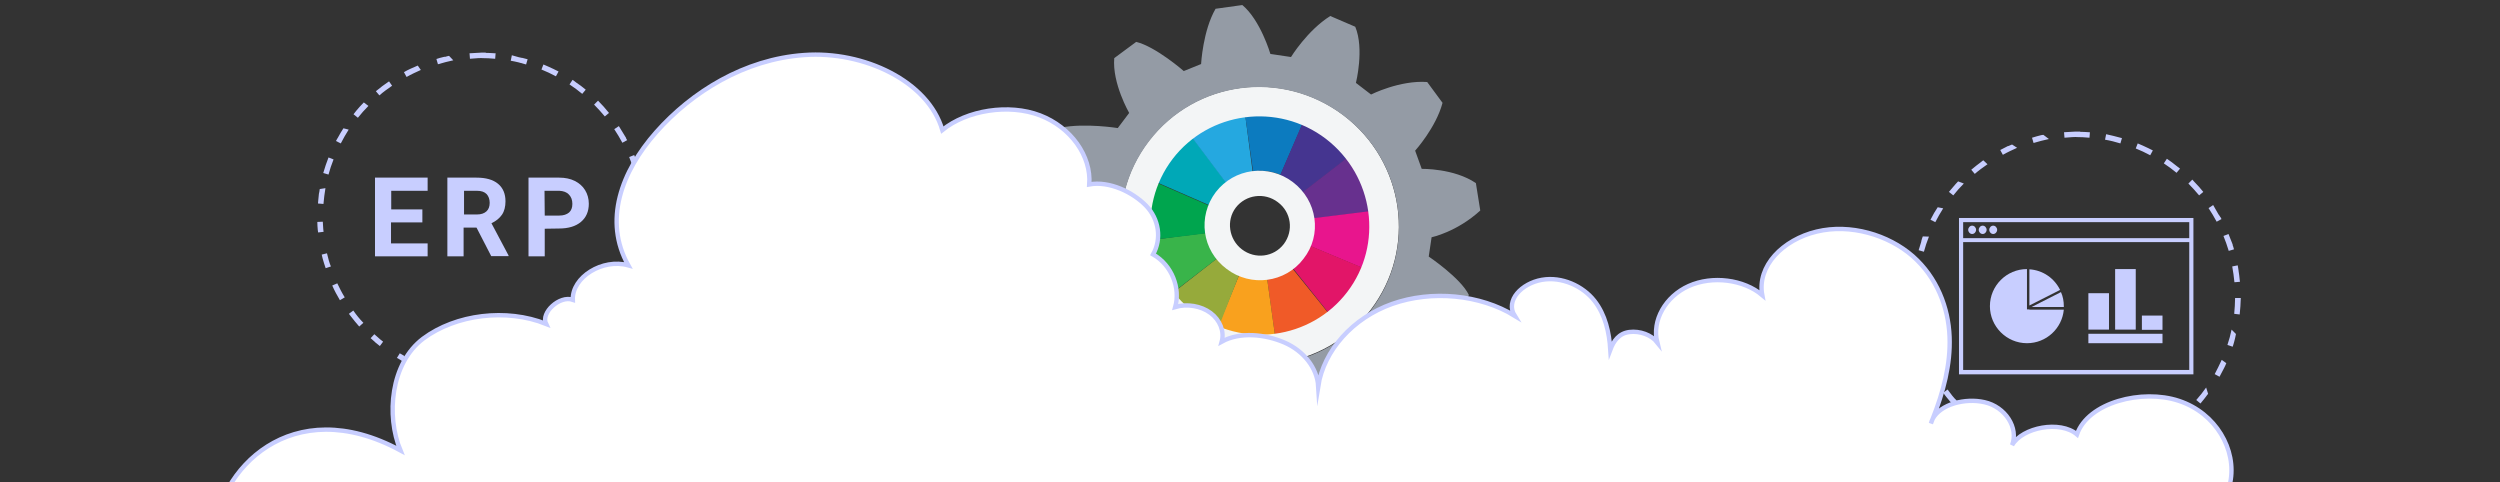 <?xml version="1.0" encoding="utf-8"?>
<!-- Generator: Adobe Illustrator 25.2.0, SVG Export Plug-In . SVG Version: 6.00 Build 0)  -->
<svg version="1.1" id="Camada_1" xmlns="http://www.w3.org/2000/svg" xmlns:xlink="http://www.w3.org/1999/xlink" x="0px" y="0px"
	 viewBox="0 0 1140 220" style="enable-background:new 0 0 1140 220;" xml:space="preserve">
<rect x="0" y="0" width="1140" height="220" fill="#333333" stroke="none"/>
<style type="text/css">
	.st0{fill:#C8CEFF;}
	.st1{fill:#00A8B7;}
	.st2{fill:#25A8E0;}
	.st3{fill:#0C7BBF;}
	.st4{fill:#453590;}
	.st5{fill:#67308E;}
	.st6{fill:#E8158D;}
	.st7{fill:#E21568;}
	.st8{fill:#F05A28;}
	.st9{fill:#F9A11E;}
	.st10{fill:#96AA3B;}
	.st11{fill:#39B44A;}
	.st12{fill:#00A54E;}
	.st13{fill:#F3F5F6;}
	.st14{fill:#949BA5;}
	.st15{fill-rule:evenodd;clip-rule:evenodd;fill:#FFFFFF;}
	.st16{fill:#FFFFFF;}
	.st17{fill:none;stroke:#C8CEFF;stroke-width:2;stroke-miterlimit:10;}
</style>
<path class="st0" d="M946.7,60C946.6,60,946.6,60,946.7,60C946.6,60,946.6,60,946.7,60c-0.1,0-0.1,0-0.1,0h-0.1c0,0,0,0-0.1,0
	c-1.8,0.1-3.5,0.2-5.2,0.3l0.2,2.5c2.4-0.2,4.8-0.4,7.2-0.4V60H946.7z M931.8,61.5C931.8,61.5,931.7,61.5,931.8,61.5
	C931.7,61.5,931.7,61.5,931.8,61.5C931.7,61.5,931.7,61.5,931.8,61.5C931.7,61.5,931.7,61.5,931.8,61.5c-0.1,0-0.1,0-0.2,0
	c-0.2,0-0.4,0.1-0.6,0.1c0,0,0,0-0.1,0c-1.4,0.4-2.9,0.7-4.3,1.2l0.7,2.4c2.3-0.7,4.7-1.3,7-1.8L931.8,61.5z M917.5,65.9
	c-0.6,0.2-1.1,0.5-1.7,0.7c0,0,0,0-0.1,0h-0.1c-1,0.5-2,1-2.9,1.5c-0.2,0.1-0.4,0.2-0.6,0.3l1.2,2.2c2.1-1.2,4.3-2.2,6.5-3.2
	L917.5,65.9z M904.4,73.1c-0.2,0.1-0.4,0.3-0.6,0.4c-0.1,0.1-0.2,0.1-0.2,0.2c-1.6,1.2-3.2,2.4-4.7,3.7l1.6,1.9
	c1.8-1.6,3.8-3,5.8-4.4L904.4,73.1z M892.9,82.7c-0.4,0.4-0.8,0.8-1.2,1.3c-1,1.2-2,2.3-3,3.5l2,1.6c1.5-1.9,3.1-3.7,4.8-5.4
	L892.9,82.7z M883.6,94.5c-0.6,0.9-1.1,1.8-1.7,2.7c0,0.1-0.1,0.1-0.1,0.2c-0.5,0.9-1,1.9-1.5,2.8l2.2,1.1c1.1-2.1,2.3-4.3,3.6-6.3
	L883.6,94.5z M876.8,107.8c-0.2,0.4-0.3,0.9-0.5,1.4c0,0,0,0,0,0.1c0,0,0,0,0,0.1c-0.1,0.2-0.2,0.4-0.2,0.6c0,0,0,0,0,0.1
	c0,0,0,0,0,0.1c-0.4,1.3-0.8,2.6-1.2,3.9l2.4,0.7c0.6-2.3,1.4-4.6,2.3-6.9L876.8,107.8z M872.8,122.2c-0.1,0.8-0.3,1.6-0.4,2.3
	c-0.1,1.1-0.3,2.1-0.4,3.2c0,0.3,0,0.6-0.1,0.9l2.5,0.2c0.2-2.4,0.5-4.8,0.9-7.2L872.8,122.2z M874.2,137.1l-2.5,0.1
	c0,1.1,0.1,2.3,0.2,3.4c0.1,1,0.2,2,0.3,3c0,0,0,0,0,0.1l2.5-0.3C874.5,141.9,874.3,139.5,874.2,137.1z M876.1,151.5l-2.4,0.6
	c0,0.1,0,0.2,0.1,0.2c0.1,0.3,0.1,0.6,0.2,0.9c0.1,0.2,0.1,0.5,0.2,0.7c0,0,0,0,0,0.1c0.2,0.8,0.5,1.5,0.7,2.3l2.4-0.8
	C877.3,156.2,876.6,153.8,876.1,151.5z M880.8,165.2l-2.3,1c0.3,0.7,0.6,1.3,1,2c0.7,1.4,1.5,2.9,2.3,4.2l2.2-1.3
	C882.9,169.5,881.8,167.3,880.8,165.2z M888.1,177.6l-2,1.5c0.6,0.8,1.2,1.7,1.9,2.5l0.1,0.1c0.7,0.9,1.5,1.8,2.3,2.7l1.9-1.7
	C891,181.5,889.5,179.6,888.1,177.6z M897.7,188.4l-1.7,1.8c0.5,0.5,1.1,1,1.6,1.4c1.2,1.1,2.5,2.1,3.8,3.1l1.5-2
	C901.4,191.6,899.5,190.1,897.7,188.4z M909.3,197.1l-1.3,2.1c1.5,0.9,3,1.7,4.5,2.5c0,0,0,0,0.1,0c0.4,0.2,0.7,0.3,1.1,0.5l1.1-2.3
	C913.5,199.5,911.4,198.4,909.3,197.1z M922.4,203.3l-0.8,2.4c2.3,0.8,4.7,1.6,7.2,2.2l0.6-2.4C927,204.8,924.7,204.1,922.4,203.3z
	 M936.4,206.8l-0.4,2.5c2.5,0.3,4.9,0.6,7.5,0.7l0.1-2.5C941.2,207.3,938.8,207.1,936.4,206.8z M958.1,206.6
	c-2.4,0.4-4.8,0.6-7.2,0.8l0.1,2.5c2.4-0.1,4.7-0.4,7.1-0.7h0.1L958.1,206.6z M972.1,202.9c-2.3,0.8-4.6,1.6-6.9,2.2l0.6,2.4
	c1.8-0.5,3.6-1.1,5.4-1.7c0.3-0.1,0.7-0.2,1-0.4L972.1,202.9z M985.1,196.5c-2,1.3-4.2,2.5-6.3,3.5l1.1,2.2c0.2-0.1,0.4-0.2,0.7-0.3
	c0,0,0.1,0,0.1-0.1c0.1,0,0.1-0.1,0.2-0.1c0,0,0,0,0.1,0c0.1-0.1,0.2-0.1,0.4-0.2c0.1-0.1,0.3-0.1,0.4-0.2c0.1,0,0.1-0.1,0.2-0.1
	l0.1-0.1c0.4-0.2,0.8-0.5,1.2-0.7L985.1,196.5z M996.5,187.7c-1.7,1.7-3.6,3.2-5.5,4.7l1.5,2c0.6-0.5,1.2-0.9,1.7-1.4l0.1-0.1
	c1.1-1,2.2-1.9,3.3-3L996.5,187.7z M1006,176.7c-1.4,2-2.9,3.9-4.5,5.7l1.9,1.6c0.6-0.7,1.2-1.5,1.8-2.2c0.1-0.1,0.2-0.2,0.3-0.4
	l0.1-0.1c0.1-0.1,0.1-0.2,0.2-0.3c0,0,0-0.1,0.1-0.1c0.3-0.4,0.6-0.9,1-1.3L1006,176.7z M1013.1,164.1c-1,2.2-2.1,4.4-3.2,6.5
	l2.2,1.2c0.7-1.3,1.4-2.6,2.1-4c0.4-0.7,0.7-1.5,1-2.2L1013.1,164.1z M1017.6,150.3c-0.5,2.4-1.1,4.7-1.9,7l2.4,0.8
	c0.3-0.8,0.5-1.6,0.7-2.3c0.3-1.2,0.6-2.3,0.8-3.5L1017.6,150.3z M1019.2,135.9c0,2.4-0.2,4.8-0.4,7.2l2.5,0.3
	c0.3-2.5,0.4-5,0.5-7.5H1019.2z M1020.4,121l-2.5,0.5c0.4,2.4,0.8,4.8,1,7.2l2.5-0.2c0-0.3,0-0.5-0.1-0.8c0,0,0,0,0-0.1
	c-0.1-1.4-0.3-2.7-0.5-4c0,0,0,0,0-0.1C1020.7,122.5,1020.5,121.8,1020.4,121z M1016.2,106.7l-2.3,0.9c0.9,2.2,1.7,4.5,2.4,6.8
	l2.4-0.7c-0.1-0.5-0.3-1-0.4-1.4c0-0.1,0-0.1-0.1-0.2c0,0,0,0,0-0.1s0-0.1-0.1-0.2c0,0,0,0,0-0.1c0,0,0,0,0-0.1v-0.1
	C1017.3,109.6,1016.8,108.1,1016.2,106.7z M1009.2,93.5l-2.1,1.4c1.3,2,2.6,4.1,3.7,6.2l2.2-1.2c-0.1-0.3-0.3-0.5-0.4-0.8
	c0,0,0-0.1-0.1-0.1c0,0,0-0.1-0.1-0.1c0-0.1-0.1-0.1-0.1-0.2c-0.1-0.1-0.1-0.2-0.2-0.3c-0.1-0.1-0.1-0.2-0.2-0.3
	c-0.1-0.1-0.2-0.3-0.3-0.4C1009.6,94.2,1009.4,93.8,1009.2,93.5z M999.7,81.9l-1.8,1.8c1.7,1.7,3.3,3.5,4.9,5.4l1.9-1.6
	c-1.3-1.6-2.6-3.1-4-4.5C1000.1,82.4,999.9,82.1,999.7,81.9z M988.1,72.4l-1.4,2.1c2,1.3,4,2.8,5.8,4.3l1.6-1.9
	c-0.4-0.3-0.8-0.7-1.3-1C991.1,74.5,989.6,73.4,988.1,72.4z M974.8,65.4l-0.9,2.3c2.2,0.9,4.4,1.9,6.6,3.1l1.2-2.2
	c-0.7-0.3-1.3-0.7-2-1C977.8,66.7,976.3,66,974.8,65.4z M960.4,61.2l-0.5,2.5c2.4,0.4,4.7,1,7,1.7l0.7-2.4c-0.1,0-0.1,0-0.2-0.1
	c0,0,0,0-0.1,0C964.8,62.2,962.6,61.7,960.4,61.2z M946.7,60v2.5c2,0,4.1,0.1,6.1,0.3l0.2-2.5h-0.1h-0.1c0,0,0,0-0.1,0
	c-1.5-0.1-3.1-0.2-4.7-0.2h-0.1c0,0,0,0-0.1,0c0,0,0,0-0.1,0c0,0,0,0-0.1,0c0,0,0,0-0.1,0C946.8,60,946.8,60,946.7,60
	C946.8,60,946.8,60,946.7,60C946.8,60,946.8,60,946.7,60C946.8,60,946.8,60,946.7,60C946.7,60,946.8,60,946.7,60z"/>
<path class="st0" d="M998.3,99.4H895.2h-1.9v67.5v3.8h1.9h103.1h1.9v-3.8V99.4H998.3z M998.3,168.7H895.2v-58.3h103.1V168.7z
	 M998.3,108.6H895.2v-7.3h103.1V108.6z"/>
<path class="st0" d="M899.3,106.7c1,0,1.8-0.9,1.8-1.9c0-1-0.8-1.9-1.8-1.9c-1,0-1.8,0.9-1.8,1.9
	C897.5,105.8,898.3,106.7,899.3,106.7z"/>
<path class="st0" d="M904.1,106.7c1,0,1.8-0.9,1.8-1.9c0-1-0.8-1.9-1.8-1.9c-1,0-1.8,0.9-1.8,1.9
	C902.3,105.8,903.1,106.7,904.1,106.7z"/>
<path class="st0" d="M908.9,106.7c1,0,1.8-0.9,1.8-1.9c0-1-0.8-1.9-1.8-1.9c-1,0-1.8,0.9-1.8,1.9
	C907.1,105.8,907.9,106.7,908.9,106.7z"/>
<path class="st0" d="M961.7,133.7h-9.4v16.6h9.4V133.7z"/>
<path class="st0" d="M973.9,122.7h-9.4v27.6h9.4V122.7z"/>
<path class="st0" d="M986.1,143.9h-9.4v6.5h9.4V143.9z"/>
<path class="st0" d="M986.1,152.2h-33.8v4.3h33.8V152.2z"/>
<path class="st0" d="M941.1,140c0-0.1,0-0.3,0-0.4c0-2.3-0.4-4.4-1.3-6.4l-13.4,6.8H941.1z"/>
<path class="st0" d="M925.4,139.3l14-7.1c-2.6-5.3-7.8-9-14-9.4V139.3z"/>
<path class="st0" d="M925.4,141.1h-1.1V140v-17.3c-9.3,0-16.9,7.6-16.9,16.9c0,9.3,7.6,16.9,16.9,16.9c8.8,0,16-6.7,16.8-15.3h-15.7
	V141.1z"/>
<path class="st0" d="M219.7,24C219.6,24,219.6,24,219.7,24C219.6,24,219.6,24,219.7,24C219.6,24,219.6,24,219.7,24h-0.2
	c0,0,0,0-0.1,0c-1.8,0.1-3.6,0.2-5.3,0.3l0.2,2.5c2.4-0.2,4.8-0.4,7.2-0.4V24H219.7z M204.8,25.5C204.7,25.5,204.7,25.5,204.8,25.5
	C204.7,25.5,204.7,25.5,204.8,25.5C204.7,25.5,204.7,25.5,204.8,25.5c-0.1,0-0.1,0-0.1,0s0,0-0.1,0c0,0,0,0-0.1,0
	c-0.4,0.1-0.8,0.2-1.1,0.3c-0.1,0-0.2,0.1-0.3,0.1H203h-0.1h-0.1h-0.1h-0.1c-0.7,0.2-1.3,0.3-2,0.5c-0.5,0.2-1.1,0.3-1.6,0.5
	l0.7,2.4c2.3-0.7,4.7-1.3,7-1.8L204.8,25.5z M190.5,29.9c-1.1,0.5-2.1,0.9-3.2,1.4c-1.1,0.5-2.1,1-3.1,1.6l1.2,2.2
	c2.1-1.2,4.3-2.2,6.5-3.2L190.5,29.9z M177.4,37.1c-2.1,1.4-4.1,2.9-6,4.5l1.6,1.9c1.8-1.6,3.8-3,5.8-4.4L177.4,37.1z M165.9,46.7
	c-0.6,0.6-1.2,1.3-1.8,1.9c-1,1.1-2,2.3-2.9,3.5l2,1.6c1.5-1.9,3.1-3.7,4.8-5.4L165.9,46.7z M156.6,58.5c-0.9,1.4-1.8,2.9-2.6,4.4
	c-0.1,0.1-0.1,0.2-0.2,0.3c-0.2,0.4-0.4,0.7-0.6,1.1l2.2,1.1c1.1-2.1,2.3-4.3,3.6-6.3L156.6,58.5z M149.8,71.8
	c-0.9,2.3-1.7,4.7-2.4,7.1l2.4,0.7c0.6-2.3,1.4-4.6,2.3-6.9L149.8,71.8z M145.8,86.2c-0.1,0.8-0.2,1.5-0.4,2.3c0,0,0,0,0,0.1
	c-0.1,1-0.2,2-0.3,3c0,0.4-0.1,0.8-0.1,1.2l2.5,0.2c0.2-2.4,0.5-4.8,0.9-7.2L145.8,86.2z M147.2,101.1l-2.5,0.1
	c0,1.2,0.1,2.4,0.2,3.6c0,0.3,0.1,0.5,0.1,0.7s0,0.3,0.1,0.5l2.5-0.3C147.5,105.9,147.3,103.5,147.2,101.1z M149.1,115.5l-2.4,0.6
	c0.1,0.6,0.3,1.1,0.4,1.7c0.4,1.5,0.9,3,1.4,4.5l2.4-0.8C150.3,120.2,149.6,117.8,149.1,115.5z M153.8,129.2l-2.3,1
	c1,2.3,2.2,4.5,3.5,6.7l2.2-1.3C155.9,133.5,154.8,131.3,153.8,129.2z M161.1,141.6l-2,1.5c0.2,0.3,0.5,0.6,0.7,0.9
	c1.3,1.7,2.6,3.3,4,4.9l1.9-1.7C164,145.5,162.5,143.6,161.1,141.6z M170.7,152.4l-1.7,1.8c0.6,0.5,1.1,1,1.7,1.5
	c0.1,0.1,0.2,0.1,0.2,0.2l0.1,0.1c0,0,0.1,0,0.1,0.1c0.7,0.6,1.4,1.1,2.1,1.7l1.5-2C174.4,155.6,172.5,154.1,170.7,152.4z
	 M182.3,161.1l-1.3,2.1c0.6,0.3,1.2,0.7,1.7,1c0.1,0.1,0.2,0.1,0.3,0.2c0,0,0.1,0,0.1,0.1c0,0,0.1,0,0.1,0.1c0,0,0,0,0.1,0h0.1
	c0,0,0.1,0,0.1,0.1l1.1-2.3C186.5,163.5,184.4,162.4,182.3,161.1z M195.4,167.3l-0.8,2.4c2.3,0.8,4.7,1.6,7.2,2.2l0.6-2.4
	C200,168.8,197.7,168.1,195.4,167.3z M209.4,170.8l-0.4,2.5c2.5,0.3,4.9,0.6,7.5,0.7l0.1-2.5C214.2,171.3,211.8,171.1,209.4,170.8z
	 M231.1,170.6c-2.4,0.4-4.8,0.6-7.2,0.8l0.1,2.5c2.5-0.1,5-0.4,7.5-0.8L231.1,170.6z M245.1,166.9c-2.3,0.8-4.6,1.6-6.9,2.2l0.6,2.4
	c2.2-0.6,4.4-1.3,6.5-2c0.1,0,0.1-0.1,0.2-0.1L245.1,166.9z M258.1,160.5c-2,1.3-4.2,2.5-6.3,3.5l1.1,2.2c0.7-0.4,1.5-0.7,2.2-1.1
	c0,0,0,0,0.1,0c1.2-0.6,2.3-1.3,3.4-2L258.1,160.5z M269.5,151.7c-1.7,1.7-3.6,3.2-5.5,4.7l1.5,2c0.9-0.7,1.7-1.4,2.6-2.1
	c0,0,0.1,0,0.1-0.1c0,0,0,0,0.1-0.1c0.1-0.1,0.2-0.1,0.2-0.2c0.5-0.5,1-0.9,1.6-1.4L269.5,151.7z M279,140.7c-1.4,2-2.9,3.9-4.5,5.7
	l1.9,1.6c0.3-0.4,0.6-0.7,0.9-1.1c0,0,0,0,0.1-0.1c1.1-1.4,2.2-2.8,3.2-4.2L279,140.7z M286.1,128.1c-1,2.2-2.1,4.4-3.2,6.5l2.2,1.2
	c1.1-2,2.1-4,3.1-6.1c0.1-0.2,0.2-0.4,0.2-0.5L286.1,128.1z M290.6,114.3c-0.5,2.4-1.1,4.7-1.9,7l2.4,0.8c0.8-2.4,1.4-4.8,1.9-7.2
	L290.6,114.3z M292.2,99.9c0,2.4-0.2,4.8-0.4,7.2l2.5,0.3c0.3-2.5,0.4-5,0.5-7.5H292.2z M293.4,85l-2.5,0.5c0.4,2.4,0.8,4.8,1,7.2
	l2.5-0.2c0-0.2,0-0.5-0.1-0.7c-0.1-1.5-0.3-2.9-0.6-4.3C293.6,86.2,293.5,85.6,293.4,85z M289.2,70.7l-2.3,0.9
	c0.9,2.2,1.7,4.5,2.4,6.8l2.4-0.7c-0.2-0.8-0.5-1.7-0.8-2.5c0,0,0,0,0-0.1c-0.4-1.1-0.8-2.1-1.2-3.2
	C289.2,70.8,289.2,70.8,289.2,70.7C289.2,70.8,289.2,70.8,289.2,70.7C289.2,70.8,289.2,70.8,289.2,70.7z M282.2,57.5l-2.1,1.4
	c1.3,2,2.6,4.1,3.7,6.2l2.2-1.2l-0.1-0.1c0-0.1-0.1-0.2-0.1-0.2c-0.1-0.2-0.2-0.3-0.3-0.5c0,0,0,0,0-0.1c0,0,0,0,0-0.1
	C283.8,60.1,283,58.8,282.2,57.5z M272.7,45.9l-1.8,1.8c1.7,1.7,3.3,3.5,4.9,5.4l1.9-1.6C276.1,49.5,274.4,47.6,272.7,45.9z
	 M261.1,36.4l-1.4,2.1c2,1.3,4,2.8,5.8,4.3l1.6-1.9c-1.4-1.2-2.9-2.3-4.4-3.3C262,37,261.5,36.7,261.1,36.4z M247.8,29.4l-0.9,2.3
	c2.2,0.9,4.4,1.9,6.6,3.1l1.2-2.2c-1.5-0.8-3.1-1.5-4.6-2.2C249,29.9,248.4,29.7,247.8,29.4z M233.4,25.2l-0.5,2.5
	c2.4,0.4,4.7,1,7,1.7l0.7-2.4c0,0,0,0-0.1,0c-0.8-0.2-1.6-0.4-2.3-0.6c0,0,0,0-0.1,0c0,0,0,0-0.1,0c-0.5-0.1-0.9-0.2-1.4-0.3
	C234,25.4,233.7,25.3,233.4,25.2z M219.7,24v2.5c2,0,4.1,0.1,6.1,0.3l0.2-2.5h-0.1c0,0,0,0-0.1,0c0,0,0,0-0.1,0
	c-1.6-0.1-3.1-0.2-4.7-0.2h-0.1c0,0,0,0-0.1,0c0,0,0,0-0.1,0c0,0,0,0-0.1,0c0,0,0,0-0.1,0C219.8,24,219.8,24,219.7,24
	C219.8,24,219.8,24,219.7,24C219.8,24,219.8,24,219.7,24C219.8,24,219.8,24,219.7,24C219.8,24,219.7,24,219.7,24z"/>
<path class="st0" d="M192.5,101.4h-14.2v9.6H195v5.9h-24V81h24v6h-16.6v8.5h14.2v5.9H192.5z"/>
<path class="st0" d="M217.3,103.8h-5.9v13.1H204V81h13.3c4.2,0,7.5,0.9,9.8,2.8c2.3,1.9,3.4,4.6,3.4,8c0,2.4-0.5,4.5-1.6,6.1
	c-1.1,1.6-2.7,2.9-4.8,3.9l7.8,14.7v0.3H224L217.3,103.8z M211.5,97.8h6c1.9,0,3.3-0.5,4.3-1.4s1.5-2.2,1.5-3.9s-0.5-3-1.4-4
	c-1-1-2.4-1.5-4.4-1.5h-5.9v10.8H211.5z"/>
<path class="st0" d="M248.4,104.3v12.6H241V81h14c2.7,0,5.1,0.5,7.1,1.5s3.6,2.4,4.7,4.2c1.1,1.8,1.7,3.9,1.7,6.2
	c0,3.5-1.2,6.3-3.6,8.3s-5.7,3-10,3L248.4,104.3L248.4,104.3z M248.4,98.3h6.6c2,0,3.4-0.5,4.5-1.4c1-0.9,1.5-2.2,1.5-3.9
	c0-1.8-0.5-3.2-1.6-4.3c-1-1.1-2.5-1.6-4.3-1.7h-6.8L248.4,98.3L248.4,98.3z"/>
<path class="st1" d="M526.3,82.6l25.2,11c0.9-2.1,1.9-4,3.4-5.9c1.3-1.7,2.7-3.2,4.4-4.3l-16.4-21.8c-3.7,2.6-7.1,6-10,9.8
	C530.1,74.9,527.9,78.6,526.3,82.6z"/>
<path class="st2" d="M542.7,61.6l16.4,21.8c3.5-2.8,7.8-4.5,12.1-5l-3.5-26.8C558.7,52.5,550.1,55.7,542.7,61.6z"/>
<path class="st3" d="M567.6,51.3l3.8,26.8c4.3-0.6,8.5,0,12.5,1.6L594.6,55C586,51.4,576.6,50.3,567.6,51.3z"/>
<path class="st4" d="M605.9,61.7c-3.7-2.8-7.5-4.9-11.5-6.6L583.7,80c1.9,0.8,3.9,1.9,5.5,3.2c1.7,1.3,3.5,3,4.7,4.7l21.5-16.6
	C612.8,67.8,609.6,64.4,605.9,61.7z"/>
<path class="st5" d="M615.4,71.1l-21.5,16.6c2.7,3.4,4.3,7.6,4.9,12l27.3-3.4C625,87.1,621.3,78.6,615.4,71.1z"/>
<path class="st6" d="M626.1,96.1l-27.3,3.4c0.6,4.3,0.1,8.5-1.6,12.6l25.6,10.7C626.3,114.3,627.4,105.1,626.1,96.1z"/>
<path class="st7" d="M622.8,122.7L597.2,112c-0.8,1.9-1.8,3.8-3,5.3c-1.4,1.8-3.1,3.4-4.8,4.8l17.4,21.8c3.4-2.6,6.6-5.8,9.4-9.5
	C618.8,131,621.2,127.1,622.8,122.7z"/>
<path class="st8" d="M606.8,144.1l-17.5-21.7c-3.4,2.6-7.4,4.2-11.5,4.7l3.8,27.4C590.8,153.2,599.5,149.8,606.8,144.1z"/>
<path class="st9" d="M565.1,125.3l-10.5,25.5c8.7,3.7,18.1,4.8,27,3.6l-3.8-27.4C573.6,127.5,569.3,127.1,565.1,125.3z"/>
<path class="st10" d="M565.1,125.3c-1.9-0.8-3.9-1.9-5.5-3.2c-1.7-1.3-3.2-2.7-4.3-4.5l-21.8,17c2.8,3.5,5.9,6.7,9.8,9.6
	c3.7,2.8,7.5,4.9,11.7,6.7L565.1,125.3z"/>
<path class="st11" d="M555.2,117.7c-2.7-3.4-4.3-7.4-5-11.5l-27.4,3.5c1.2,8.9,4.8,17.5,10.5,24.9L555.2,117.7z"/>
<path class="st12" d="M522.8,109.7l27.2-3.3c-0.6-4.3-0.3-8.6,1.2-12.7l-25.2-11C522.8,91.4,521.5,100.6,522.8,109.7z"/>
<path class="st13" d="M523.8,64.3c-21.2,27.8-15.6,67.4,12.3,88.7c28,21.2,67.7,16.1,88.9-11.7c21.2-27.8,15.6-67.4-12.3-88.7
	C584.7,31.4,545.1,36.6,523.8,64.3z M614.3,133.2c-16.6,21.7-48,25.9-69.9,9.2c-21.9-16.7-26.4-47.9-9.7-69.9
	c16.6-21.7,48-25.9,69.9-9.2C626.6,80.2,630.9,111.5,614.3,133.2z"/>
<path class="st13" d="M554.4,87.6c-8.4,11.1-6.3,26.6,4.9,35c11.1,8.5,26.9,6.3,35.1-4.6c8.6-10.9,6.3-26.6-4.9-35
	C578.4,74.6,562.8,76.7,554.4,87.6z M585.4,111.3c-4.6,6-13.1,7-19.1,2.4c-6-4.6-7.2-13.2-2.8-19c4.6-6,13.2-7.1,19.2-2.5
	C588.8,96.7,590,105.2,585.4,111.3z"/>
<path class="st14" d="M625.2,43.1l-6.9-5.3c0,0,3.9-15.5-0.3-25.6l-11.4-4.9C596.1,13.9,588.7,26,588.7,26l-9.4-1.4
	c0,0-4.5-15.4-12.8-22.3L554.3,4c-5.8,10-6.6,25.2-6.6,25.2l-7.9,3.2c0,0-12.7-11.1-21.7-13.3l-10,7.4c-1,11.5,6.8,25,6.8,25
	l-5.2,6.9c0,0-14.9-2.4-26-0.2l-5,11.7c4,8.4,18.8,18.7,18.8,18.7l-0.9,8.3c0,0-13.8,4-22.1,13.1l1.5,11.9
	c6.7,5.3,25.3,7.2,25.3,7.2l2.6,7.4c0,0-10.1,12.8-12.8,22.2l7,11.7c12.2-0.6,24.5-6.9,24.5-6.9l6.4,4.8c0,0-2,15.9,1,26.4l11.6,3.9
	c8.3-3.7,18.7-18.4,18.7-18.4l8.8,1.1c0,0,3.1,12.3,12.7,22l12.8-1.7c6.1-11.7,6.5-25.1,6.5-25.1l8.3-2.9c0,0,11.4,10,21.5,12.9
	l10.3-7.8c0.4-11.7-6.7-24.7-6.7-24.7l5.2-6.9c0,0,15.7,3.2,25.3-0.1l4.8-12.5c-3.7-7.7-18.3-17.5-18.3-17.5l1.3-8.8
	c0,0,11.5-2.4,22.2-12.2l-2-12.5C663,76.7,648.3,77,648.3,77l-3-8.3c0,0,9.5-10.5,12.5-21.8l-7-9.5
	C638.3,36.5,625.2,43.1,625.2,43.1z M625.1,141.5c-21.2,27.8-60.8,33-88.9,11.7c-27.9-21.2-33.5-61-12.3-88.7
	c21.2-27.8,60.8-33,88.9-11.7C640.7,74,646.2,113.6,625.1,141.5z"/>
<path class="st15" d="M881.3,191c-0.4,0.7-0.6,1.4-0.8,2.1C880.8,192.4,881,191.7,881.3,191z"/>
<path class="st16" d="M993.5,182.8c-16.8-5.6-41.5,0.7-46.5,15.3c-7.6-6.5-24.9-3.3-29.6,4.9c3.1-7.9-3.1-17.5-12.6-19.6
	c-8.7-2-19.9,0.9-23.5,7.6c-0.3,0.7-0.6,1.4-0.8,2.1c0.2-0.7,0.5-1.4,0.8-2.1c4.8-12.1,8.2-24.7,7.7-37.4
	c-0.5-13.4-5.8-27.1-16.8-36.8c-11.1-9.7-28.4-14.9-43.8-11.2c-15.4,3.7-27.3,15.7-24.8,29c-8.5-7.2-22.8-9-33.5-4.2
	c-10.7,4.8-16.9,15.8-14.4,25.7c-2.7-3.4-7.9-5.3-12.7-4.7c-4.8,0.6-7.2,4.1-8.7,8.1c-0.5-7.8-2.2-15.9-7.3-22.4
	c-5.2-6.6-14.7-11.1-23.9-9.5c-9.2,1.6-16.8,9.4-12.4,16.4c-15.8-9.7-37.8-11.8-55.9-5.4c-18,6.4-31.1,21.2-33.7,37.5
	c-0.5-8.3-6.6-16.1-15.4-19.9c-8.8-3.8-20.3-5-28.6-0.4c1.3-4.7-0.8-9.9-5.1-13.1c-4.3-3.2-10.7-4.3-16.1-2.7
	c2.4-8.5-1.4-19-10.1-24c4-7.1,2.7-16.1-3.2-22.2c-5.9-6.1-16.7-11.4-25.9-9.7c1-13-8.4-26.1-22.5-31.5c-14.1-5.4-33.3-2.4-44.5,6.7
	c-6.4-22.2-35.8-36.2-63-34.2c-27.2,1.9-51.2,16.8-67.5,35.2c-15.9,18-24.1,40.4-12.7,60.7c-11.7-3.3-25.7,5.4-25.3,15.7
	c-6-2.1-14.7,5.9-12.2,11c-18-7.2-41.1-4.4-56,6.7c-14.9,11.2-17,35.2-10.4,51c-99-53.6-137.2,141,25.4,61.6
	c18.4,6.1,40.7,2.8,55.4-8.4c31.8,22.7,81.7,28.4,116.4,8.9c6.1,5.4,22.4,3.6,31.2,2c8.7-1.6,17.1-4.8,26-5.3
	c10-0.6,19.8,2.4,29.7,3.8c9.9,1.5,21.2,1.3,28.6-4.5c32.1,13.8,74.5,12,106.3-2.4c16.8,5.8,36.4,4.5,52.7-2.4
	c8.9,7.6,25.1,8.9,34.9,2.2c7.4,4.6,18.8,4.3,25.8-0.8c43.2,18,100.1,15,142.3-4.7c27.5,12.9,64.4,14.8,93.6,4.6
	c5.2-1.8,10.6-4.7,14.7-8.1c4.8,1.7,9.9,2.6,16.9,0.5c17-5.1,31.3-17.5,34.5-32.4C1019.9,205.1,1010.4,188.4,993.5,182.8z"/>
<path class="st17" d="M881.3,191c-0.4,0.7-0.6,1.4-0.8,2.1C880.8,192.4,881,191.7,881.3,191z M881.3,191c4.8-12.1,8.2-24.7,7.7-37.4
	c-0.5-13.4-5.8-27.1-16.8-36.8c-11.1-9.7-28.4-14.9-43.8-11.2c-15.4,3.7-27.3,15.7-24.8,29c-8.5-7.2-22.8-9-33.5-4.2
	c-10.7,4.8-16.9,15.8-14.4,25.7c-2.7-3.4-7.9-5.3-12.7-4.7c-4.8,0.6-7.2,4.1-8.7,8.1c-0.5-7.8-2.2-15.9-7.3-22.4
	c-5.2-6.6-14.7-11.1-23.9-9.5c-9.2,1.6-16.8,9.4-12.4,16.4c-15.8-9.7-37.8-11.8-55.9-5.4c-18,6.4-31.1,21.2-33.7,37.5
	c-0.5-8.3-6.6-16.1-15.4-19.9c-8.8-3.8-20.3-5-28.6-0.4c1.3-4.7-0.8-9.9-5.1-13.1c-4.3-3.2-10.7-4.3-16.1-2.7
	c2.4-8.5-1.4-19-10.1-24c4-7.1,2.7-16.1-3.2-22.2c-5.9-6.1-16.7-11.4-25.9-9.7c1-13-8.4-26.1-22.5-31.5c-14.1-5.4-33.3-2.4-44.5,6.7
	c-6.4-22.2-35.8-36.2-63-34.2c-27.2,1.9-51.2,16.8-67.5,35.2c-15.9,18-24.1,40.4-12.7,60.7c-11.7-3.3-25.7,5.4-25.3,15.7
	c-6-2.1-14.7,5.9-12.2,11c-18-7.2-41.1-4.4-56,6.7c-14.9,11.2-17,35.2-10.4,51c-99-53.6-137.2,141,25.4,61.6
	c18.4,6.1,40.7,2.8,55.4-8.4c31.8,22.7,81.7,28.4,116.4,8.9c6.1,5.4,22.4,3.6,31.2,2c8.7-1.6,17.1-4.8,26-5.3
	c10-0.6,19.8,2.4,29.7,3.8c9.9,1.5,21.2,1.3,28.6-4.5c32.1,13.8,74.5,12,106.3-2.4c16.8,5.8,36.4,4.5,52.7-2.4
	c8.9,7.6,25.1,8.9,34.9,2.2c7.4,4.6,18.8,4.3,25.8-0.8c43.2,18,100.1,15,142.3-4.7c27.5,12.9,64.4,14.8,93.6,4.6
	c5.2-1.8,10.6-4.7,14.7-8.1c4.8,1.7,9.9,2.6,16.9,0.5c17-5.1,31.3-17.5,34.5-32.4c3-14.9-6.5-31.6-23.4-37.2
	c-16.8-5.6-41.5,0.7-46.5,15.3c-7.6-6.5-24.9-3.3-29.6,4.9c3.1-7.9-3.1-17.5-12.6-19.6C896.1,181.4,884.9,184.3,881.3,191z"/>
</svg>
